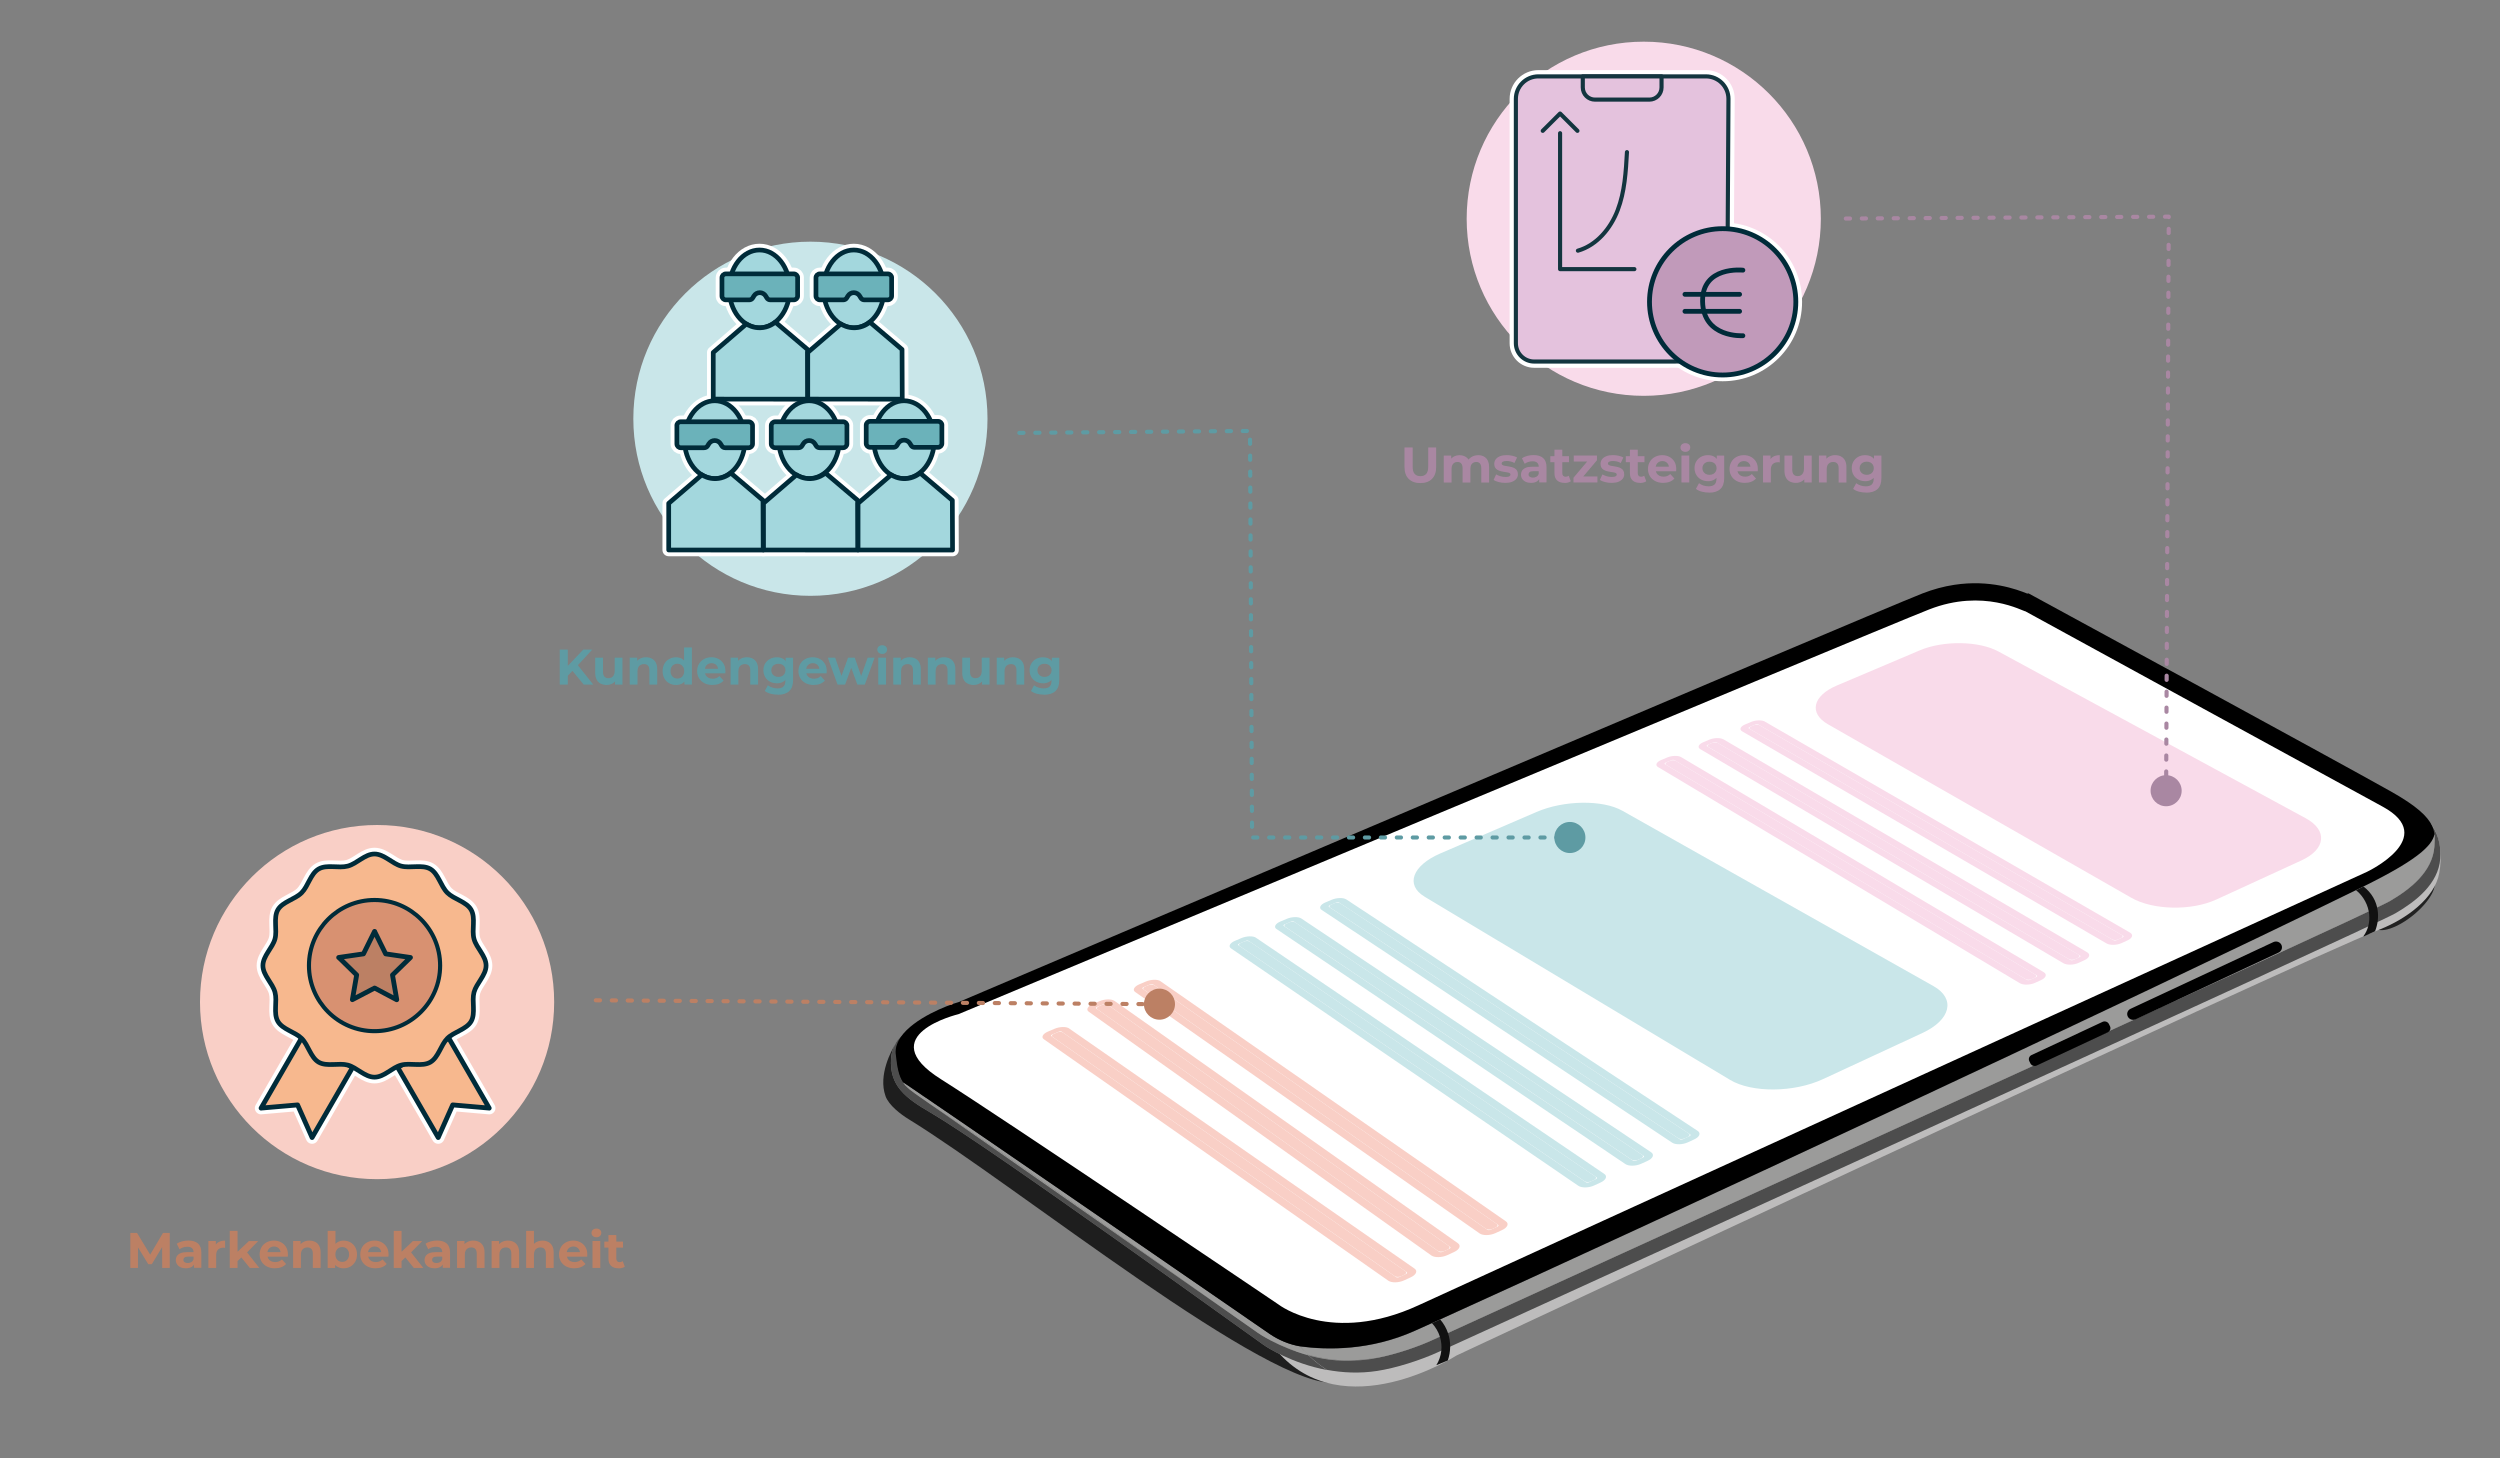 <?xml version="1.0" encoding="UTF-8"?><svg xmlns="http://www.w3.org/2000/svg" viewBox="0 0 600 350"><rect x="0" y="0" width="600" height="350" fill="#808080" stroke="none"/><defs><style>.cls-1,.cls-2,.cls-3{fill:#f7b88e;}.cls-4{fill:#111;}.cls-2,.cls-5,.cls-3,.cls-6,.cls-7,.cls-8,.cls-9,.cls-10,.cls-11,.cls-12,.cls-13,.cls-14,.cls-15,.cls-16,.cls-17,.cls-18,.cls-19,.cls-20{stroke-linecap:round;stroke-linejoin:round;}.cls-2,.cls-6,.cls-8,.cls-11,.cls-14,.cls-15{stroke:#002b39;}.cls-2,.cls-8{stroke-width:1.16px;}.cls-5{stroke:#a987a2;}.cls-5,.cls-6,.cls-7,.cls-10,.cls-14,.cls-17{fill:none;}.cls-5,.cls-9,.cls-10,.cls-17,.cls-19{stroke-width:.99px;}.cls-5,.cls-10,.cls-17{stroke-dasharray:1 2.83;}.cls-21{fill:#4a494a;}.cls-22{fill:#5e9ba3;}.cls-3,.cls-7,.cls-13,.cls-16,.cls-18,.cls-20{stroke:#fff;stroke-width:3px;}.cls-23{fill:#f9cfc6;}.cls-24{mix-blend-mode:screen;opacity:.74;}.cls-25{fill:#4d4d4d;}.cls-26{fill:#9b9b9a;}.cls-27{fill:#bdbcbc;}.cls-28{fill:#fff;}.cls-29{fill:#1e1e1e;}.cls-30{fill:#f9dbea;}.cls-6,.cls-11{stroke-width:1.16px;}.cls-31,.cls-8{fill:#bc8064;}.cls-32{fill:#a987a2;}.cls-33{isolation:isolate;}.cls-34{fill:#c9e6e9;}.cls-9{fill:#d89171;}.cls-9,.cls-12{stroke:#002b39;}.cls-10{stroke:#bc8064;}.cls-11,.cls-13{fill:#c19aba;}.cls-12,.cls-14,.cls-15{stroke-width:1.13px;}.cls-12,.cls-18{fill:#6bb2ba;}.cls-15,.cls-16{fill:#a3d7dd;}.cls-17{stroke:#5e9ba3;}.cls-19{stroke:#13353f;}.cls-19,.cls-20{fill:#e4c2dd;}</style></defs><g class="cls-33"><g id="Ebene_1"><circle class="cls-23" cx="90.5" cy="240.5" r="42.5"/><circle class="cls-30" cx="394.5" cy="52.5" r="42.5"/><path class="cls-31" d="M31.28,304.3v-8.4h1.61l3.58,5.93h-.85l3.5-5.93h1.62v8.4h-1.81l-.02-5.6h.36l-2.83,4.7h-.86l-2.87-4.7h.4v5.6h-1.81Z"/><path class="cls-31" d="M44.6,304.39c-.5,0-.92-.09-1.28-.26-.36-.17-.64-.41-.83-.7-.2-.3-.29-.63-.29-1s.09-.71.28-1c.19-.29.49-.52.89-.68s.94-.24,1.61-.24h1.7v1.08h-1.51c-.44,0-.74.07-.91.22-.16.14-.25.32-.25.54,0,.24.09.43.28.57.19.14.44.21.76.21s.61-.07.86-.22c.25-.14.43-.36.53-.66l.29.88c-.14.4-.38.71-.74.93-.36.22-.82.33-1.39.33ZM46.57,304.3v-1.26l-.12-.28v-2.26c0-.4-.12-.71-.37-.94-.24-.22-.62-.34-1.12-.34-.34,0-.68.05-1.01.16-.33.11-.62.25-.86.44l-.66-1.31c.35-.26.78-.45,1.27-.58.5-.13,1-.2,1.51-.2.98,0,1.75.23,2.29.7.54.46.82,1.19.82,2.17v3.68h-1.75Z"/><path class="cls-31" d="M50.01,304.3v-6.46h1.79v1.84l-.25-.54c.19-.46.5-.8.92-1.04.42-.24.94-.35,1.55-.35v1.74c-.07-.02-.14-.03-.21-.04-.07,0-.13-.01-.2-.01-.53,0-.95.15-1.26.44-.31.3-.47.75-.47,1.37v3.05h-1.87Z"/><path class="cls-31" d="M55.14,304.3v-8.9h1.87v8.9h-1.87ZM56.68,302.98l.05-2.29,3.01-2.84h2.23l-2.89,2.94-.97.8-1.43,1.39ZM59.95,304.3l-2.18-2.71,1.18-1.45,3.28,4.16h-2.27Z"/><path class="cls-31" d="M65.98,304.39c-.74,0-1.38-.14-1.93-.43-.55-.29-.98-.68-1.28-1.18-.3-.5-.46-1.07-.46-1.71s.15-1.21.44-1.72.7-.9,1.22-1.18c.52-.28,1.11-.43,1.77-.43s1.2.14,1.71.41c.51.27.91.66,1.21,1.15s.44,1.09.44,1.79c0,.07,0,.15-.01.25s-.02.18-.02.26h-5.24v-1.09h4.26l-.73.32c0-.34-.06-.63-.19-.88-.14-.25-.32-.44-.56-.58-.24-.14-.52-.21-.84-.21s-.6.07-.85.21-.43.34-.57.59-.2.55-.2.89v.29c0,.36.08.67.24.94.16.26.38.47.66.61.28.14.62.21,1.01.21.34,0,.63-.05.89-.16.26-.1.5-.26.71-.47l1,1.08c-.3.34-.67.59-1.12.77-.45.18-.96.27-1.55.27Z"/><path class="cls-31" d="M74.28,297.75c.51,0,.97.1,1.37.31.4.2.72.52.95.94.23.42.35.96.35,1.61v3.7h-1.87v-3.41c0-.52-.11-.9-.34-1.15s-.55-.37-.97-.37c-.3,0-.56.06-.8.19-.24.13-.42.32-.55.56-.13.25-.2.58-.2.98v3.19h-1.87v-6.46h1.79v1.79l-.34-.54c.23-.43.56-.76,1-1,.43-.23.92-.35,1.48-.35Z"/><path class="cls-31" d="M78.64,304.3v-8.9h1.87v3.76l-.12,1.91.04,1.92v1.32h-1.79ZM82.45,304.39c-.55,0-1.03-.12-1.45-.35s-.73-.6-.94-1.1c-.22-.5-.32-1.12-.32-1.87s.11-1.38.34-1.87c.23-.49.55-.85.95-1.09.41-.24.88-.36,1.42-.36.62,0,1.17.14,1.65.41.48.28.87.66,1.15,1.16.28.5.43,1.08.43,1.75s-.14,1.26-.43,1.75-.67.88-1.15,1.16c-.48.28-1.03.41-1.65.41ZM82.14,302.86c.31,0,.59-.07.83-.21.24-.14.44-.35.59-.62.15-.27.22-.59.22-.96s-.07-.7-.22-.96c-.15-.26-.34-.47-.59-.61-.24-.14-.52-.21-.83-.21s-.59.07-.84.21-.45.34-.59.61c-.15.26-.22.58-.22.96s.07.69.22.96c.15.27.35.48.59.62.25.14.53.21.84.21Z"/><path class="cls-31" d="M90.13,304.39c-.74,0-1.38-.14-1.93-.43-.55-.29-.98-.68-1.28-1.18-.3-.5-.46-1.07-.46-1.71s.15-1.21.44-1.72.7-.9,1.22-1.18c.52-.28,1.11-.43,1.77-.43s1.2.14,1.71.41c.51.27.91.66,1.21,1.15s.44,1.09.44,1.79c0,.07,0,.15-.01.25s-.02.18-.02.26h-5.24v-1.09h4.26l-.73.32c0-.34-.06-.63-.19-.88-.14-.25-.32-.44-.56-.58-.24-.14-.52-.21-.84-.21s-.6.07-.85.21-.43.34-.57.59-.2.55-.2.89v.29c0,.36.08.67.24.94.16.26.38.47.66.61.28.14.62.21,1.01.21.34,0,.63-.05.89-.16.26-.1.5-.26.71-.47l1,1.08c-.3.34-.67.59-1.12.77-.45.18-.96.27-1.55.27Z"/><path class="cls-31" d="M94.5,304.3v-8.9h1.87v8.9h-1.87ZM96.04,302.98l.05-2.29,3.01-2.84h2.23l-2.89,2.94-.97.8-1.43,1.39ZM99.31,304.3l-2.18-2.71,1.18-1.45,3.28,4.16h-2.27Z"/><path class="cls-31" d="M104.29,304.39c-.5,0-.92-.09-1.28-.26-.36-.17-.64-.41-.83-.7-.2-.3-.29-.63-.29-1s.09-.71.28-1c.19-.29.49-.52.89-.68s.94-.24,1.61-.24h1.7v1.08h-1.51c-.44,0-.74.07-.91.22-.16.14-.25.32-.25.54,0,.24.09.43.28.57.19.14.44.21.76.21s.61-.07.86-.22c.25-.14.43-.36.53-.66l.29.88c-.14.4-.38.71-.74.93-.36.22-.82.33-1.39.33ZM106.26,304.3v-1.26l-.12-.28v-2.26c0-.4-.12-.71-.37-.94-.24-.22-.62-.34-1.12-.34-.34,0-.68.05-1.01.16-.33.11-.62.25-.86.44l-.66-1.31c.35-.26.78-.45,1.27-.58.5-.13,1-.2,1.51-.2.98,0,1.75.23,2.29.7.54.46.82,1.19.82,2.17v3.68h-1.75Z"/><path class="cls-31" d="M113.62,297.75c.51,0,.97.1,1.37.31.4.2.72.52.95.94.23.42.35.96.35,1.61v3.7h-1.87v-3.41c0-.52-.11-.9-.34-1.15s-.55-.37-.97-.37c-.3,0-.56.06-.8.19-.24.13-.42.32-.55.56-.13.25-.2.58-.2.98v3.19h-1.87v-6.46h1.79v1.79l-.34-.54c.23-.43.56-.76,1-1,.43-.23.92-.35,1.48-.35Z"/><path class="cls-31" d="M121.92,297.75c.51,0,.97.1,1.37.31.4.2.72.52.95.94.23.42.35.96.35,1.61v3.7h-1.87v-3.41c0-.52-.11-.9-.34-1.15s-.55-.37-.97-.37c-.3,0-.56.06-.8.19-.24.13-.42.32-.55.56-.13.25-.2.58-.2.98v3.19h-1.87v-6.46h1.79v1.79l-.34-.54c.23-.43.56-.76,1-1,.43-.23.92-.35,1.48-.35Z"/><path class="cls-31" d="M130.21,297.75c.51,0,.97.1,1.37.31.4.2.72.52.95.94.23.42.35.96.35,1.61v3.7h-1.87v-3.41c0-.52-.11-.9-.34-1.15s-.55-.37-.97-.37c-.3,0-.56.06-.8.19-.24.13-.42.32-.55.56-.13.25-.2.58-.2.98v3.19h-1.87v-8.9h1.87v4.24l-.42-.54c.23-.43.56-.76,1-1,.43-.23.92-.35,1.48-.35Z"/><path class="cls-31" d="M137.83,304.39c-.74,0-1.38-.14-1.93-.43-.55-.29-.98-.68-1.28-1.18-.3-.5-.46-1.07-.46-1.71s.15-1.21.44-1.72.7-.9,1.22-1.18c.52-.28,1.11-.43,1.77-.43s1.2.14,1.71.41c.51.27.91.66,1.21,1.15s.44,1.09.44,1.79c0,.07,0,.15-.01.25s-.02.18-.02.26h-5.24v-1.09h4.26l-.73.32c0-.34-.06-.63-.19-.88-.14-.25-.32-.44-.56-.58-.24-.14-.52-.21-.84-.21s-.6.07-.85.21-.43.34-.57.59-.2.55-.2.89v.29c0,.36.08.67.24.94.16.26.38.47.66.61.28.14.62.21,1.01.21.34,0,.63-.05.89-.16.26-.1.5-.26.71-.47l1,1.08c-.3.34-.67.59-1.12.77-.45.18-.96.27-1.55.27Z"/><path class="cls-31" d="M143.13,296.94c-.35,0-.64-.1-.85-.3-.22-.2-.32-.45-.32-.74s.11-.54.32-.74c.22-.2.5-.3.85-.3s.63.09.85.28c.22.19.33.43.33.73,0,.31-.11.57-.32.77-.22.2-.5.31-.85.31ZM142.2,304.3v-6.46h1.87v6.46h-1.87Z"/><path class="cls-31" d="M145.04,299.43v-1.44h4.48v1.44h-4.48ZM148.45,304.39c-.76,0-1.35-.19-1.78-.58-.42-.39-.64-.97-.64-1.73v-5.66h1.88v5.63c0,.27.07.48.21.64.14.15.33.23.57.23.3,0,.56-.08.77-.24l.49,1.32c-.18.14-.41.24-.68.31-.27.07-.55.1-.83.1Z"/><path class="cls-32" d="M340.89,115.94c-1.19,0-2.12-.33-2.8-1s-1.01-1.62-1.01-2.86v-4.69h1.96v4.64c0,.79.16,1.37.49,1.72.33.36.78.53,1.37.53s1.05-.18,1.38-.53c.33-.36.49-.93.49-1.72v-4.64h1.91v4.69c0,1.24-.34,2.19-1.01,2.86s-1.6,1-2.78,1Z"/><path class="cls-32" d="M354.75,109.24c.51,0,.97.1,1.36.31.4.2.71.52.93.94.22.42.34.96.34,1.61v3.7h-1.87v-3.41c0-.52-.11-.9-.32-1.15s-.51-.37-.89-.37c-.28,0-.53.06-.74.19-.22.12-.38.31-.5.55-.12.24-.17.56-.17.95v3.24h-1.87v-3.41c0-.52-.11-.9-.32-1.15s-.52-.37-.92-.37c-.27,0-.52.06-.73.19s-.38.31-.5.55c-.12.24-.18.56-.18.95v3.24h-1.87v-6.46h1.79v1.75l-.34-.5c.22-.44.53-.77.95-1,.42-.23.88-.34,1.4-.34.59,0,1.11.15,1.56.45.45.3.74.76.89,1.37l-.66-.18c.22-.5.56-.89,1.03-1.19.47-.3,1.02-.45,1.64-.45Z"/><path class="cls-32" d="M361.25,115.89c-.55,0-1.08-.07-1.58-.2-.5-.13-.91-.3-1.21-.5l.61-1.33c.3.18.66.32,1.06.44s.8.17,1.19.17c.43,0,.74-.05.92-.16.18-.1.27-.25.27-.43,0-.15-.07-.27-.21-.34s-.32-.13-.55-.17c-.23-.04-.48-.08-.76-.12-.28-.04-.56-.1-.83-.17-.28-.07-.53-.17-.77-.31-.24-.13-.42-.31-.56-.55-.14-.23-.21-.53-.21-.9,0-.41.12-.77.36-1.09s.58-.56,1.02-.74c.44-.18.97-.26,1.6-.26.45,0,.9.05,1.35.15.45.1.83.24,1.15.41l-.64,1.33c-.3-.18-.61-.3-.93-.37-.32-.07-.62-.11-.91-.11-.43,0-.74.06-.94.17s-.29.26-.29.43c0,.16.07.28.22.37.14.08.33.15.56.19.23.04.49.08.77.12s.56.1.83.17c.27.07.53.17.76.31.24.13.42.31.56.55.14.23.21.53.21.9,0,.39-.12.74-.36,1.05-.24.31-.59.55-1.04.73-.45.18-1,.26-1.65.26Z"/><path class="cls-32" d="M367.44,115.89c-.5,0-.92-.09-1.28-.26-.36-.17-.64-.41-.83-.7-.2-.3-.29-.63-.29-1s.09-.71.28-1c.19-.29.49-.52.89-.68s.94-.24,1.61-.24h1.7v1.08h-1.51c-.44,0-.74.07-.91.22-.16.14-.25.32-.25.54,0,.24.09.43.28.57.19.14.44.21.76.21s.61-.07.86-.22c.25-.14.43-.36.53-.66l.29.88c-.14.4-.38.71-.74.93-.36.22-.82.33-1.39.33ZM369.41,115.79v-1.26l-.12-.28v-2.26c0-.4-.12-.71-.37-.94-.24-.22-.62-.34-1.12-.34-.34,0-.68.05-1.01.16-.33.11-.62.25-.86.44l-.66-1.31c.35-.26.78-.45,1.27-.58.5-.13,1-.2,1.51-.2.98,0,1.75.23,2.29.7.54.46.82,1.19.82,2.17v3.68h-1.75Z"/><path class="cls-32" d="M372.08,110.92v-1.44h4.48v1.44h-4.48ZM375.49,115.89c-.76,0-1.35-.19-1.78-.58-.42-.39-.64-.97-.64-1.73v-5.66h1.88v5.63c0,.27.07.48.21.64.14.15.33.23.57.23.3,0,.56-.08.77-.24l.49,1.32c-.18.14-.41.24-.68.31-.27.07-.55.1-.83.1Z"/><path class="cls-32" d="M377.64,115.79v-1.14l3.8-4.5.32.62h-4.06v-1.44h5.57v1.14l-3.8,4.49-.35-.61h4.26v1.44h-5.75Z"/><path class="cls-32" d="M386.76,115.89c-.55,0-1.08-.07-1.58-.2-.5-.13-.91-.3-1.21-.5l.61-1.33c.3.18.66.32,1.06.44s.8.17,1.19.17c.43,0,.74-.05.92-.16.18-.1.27-.25.27-.43,0-.15-.07-.27-.21-.34s-.32-.13-.55-.17c-.23-.04-.48-.08-.76-.12-.28-.04-.56-.1-.83-.17-.28-.07-.53-.17-.77-.31-.24-.13-.42-.31-.56-.55-.14-.23-.21-.53-.21-.9,0-.41.12-.77.36-1.09s.58-.56,1.02-.74c.44-.18.97-.26,1.6-.26.45,0,.9.05,1.35.15.45.1.83.24,1.15.41l-.64,1.33c-.3-.18-.61-.3-.93-.37-.32-.07-.62-.11-.91-.11-.43,0-.74.06-.94.17s-.29.26-.29.43c0,.16.07.28.22.37.14.08.33.15.56.19.23.04.49.08.77.12s.56.1.83.17c.27.07.53.17.76.31.24.13.42.31.56.55.14.23.21.53.21.9,0,.39-.12.74-.36,1.05-.24.31-.59.55-1.04.73-.45.18-1,.26-1.65.26Z"/><path class="cls-32" d="M390.19,110.92v-1.44h4.48v1.44h-4.48ZM393.6,115.89c-.76,0-1.35-.19-1.78-.58-.42-.39-.64-.97-.64-1.73v-5.66h1.88v5.63c0,.27.07.48.21.64.14.15.33.23.57.23.3,0,.56-.08.77-.24l.49,1.32c-.18.14-.41.24-.68.31-.27.07-.55.1-.83.1Z"/><path class="cls-32" d="M399.18,115.89c-.74,0-1.38-.14-1.93-.43-.55-.29-.98-.68-1.28-1.18-.3-.5-.46-1.07-.46-1.71s.15-1.21.44-1.72.7-.9,1.22-1.18c.52-.28,1.11-.43,1.77-.43s1.2.14,1.71.41c.51.27.91.66,1.21,1.15s.44,1.09.44,1.79c0,.07,0,.15-.01.25s-.02.18-.02.26h-5.24v-1.09h4.26l-.73.32c0-.34-.06-.63-.19-.88-.14-.25-.32-.44-.56-.58-.24-.14-.52-.21-.84-.21s-.6.07-.85.21-.43.34-.57.59-.2.55-.2.89v.29c0,.36.08.67.24.94.16.26.38.47.66.61.28.14.62.21,1.01.21.34,0,.63-.05.89-.16.26-.1.5-.26.71-.47l1,1.08c-.3.34-.67.59-1.12.77-.45.18-.96.27-1.55.27Z"/><path class="cls-32" d="M404.48,108.44c-.35,0-.64-.1-.85-.3-.22-.2-.32-.45-.32-.74s.11-.54.32-.74c.22-.2.5-.3.85-.3s.63.09.85.28c.22.19.33.43.33.73,0,.31-.11.57-.32.77-.22.2-.5.31-.85.31ZM403.55,115.79v-6.46h1.87v6.46h-1.87Z"/><path class="cls-32" d="M409.89,115.48c-.58,0-1.12-.13-1.61-.39-.49-.26-.88-.62-1.16-1.09s-.43-1.01-.43-1.64.14-1.18.43-1.65.68-.83,1.16-1.09c.49-.26,1.02-.38,1.61-.38s1.05.11,1.46.33c.41.22.73.56.97,1.03.23.46.35,1.05.35,1.76s-.12,1.3-.35,1.76c-.23.46-.55.8-.97,1.03-.41.22-.9.34-1.46.34ZM410.19,118.22c-.61,0-1.19-.07-1.76-.22-.56-.15-1.03-.37-1.41-.67l.74-1.36c.28.23.63.41,1.04.55.41.13.83.2,1.25.2.66,0,1.14-.15,1.44-.44.3-.3.46-.74.46-1.32v-.96l.12-1.63-.04-1.64v-1.38h1.78v5.38c0,1.19-.31,2.07-.94,2.65-.62.57-1.52.86-2.69.86ZM410.28,113.96c.33,0,.62-.07.88-.2.26-.14.46-.32.6-.56.14-.24.22-.52.22-.83s-.07-.6-.22-.83c-.14-.24-.34-.42-.6-.55-.26-.13-.55-.19-.88-.19s-.61.06-.87.19c-.26.13-.46.31-.61.55-.15.24-.22.51-.22.83s.07.59.22.83c.15.24.35.43.61.56.26.14.55.2.87.2Z"/><path class="cls-32" d="M418.76,115.89c-.74,0-1.38-.14-1.93-.43-.55-.29-.98-.68-1.28-1.18-.3-.5-.46-1.07-.46-1.71s.15-1.21.44-1.72.7-.9,1.22-1.18c.52-.28,1.11-.43,1.77-.43s1.2.14,1.71.41c.51.27.91.66,1.21,1.15s.44,1.09.44,1.79c0,.07,0,.15-.01.25s-.02.18-.02.26h-5.24v-1.09h4.26l-.73.32c0-.34-.06-.63-.19-.88-.14-.25-.32-.44-.56-.58-.24-.14-.52-.21-.84-.21s-.6.07-.85.21-.43.34-.57.59-.2.55-.2.89v.29c0,.36.08.67.24.94.16.26.38.47.66.61.28.14.62.21,1.01.21.34,0,.63-.05.89-.16.26-.1.5-.26.71-.47l1,1.08c-.3.34-.67.59-1.12.77-.45.18-.96.27-1.55.27Z"/><path class="cls-32" d="M423.13,115.79v-6.46h1.79v1.84l-.25-.54c.19-.46.5-.8.92-1.04.42-.24.94-.35,1.55-.35v1.74c-.07-.02-.14-.03-.21-.04-.07,0-.13-.01-.2-.01-.53,0-.95.15-1.26.44-.31.3-.47.75-.47,1.37v3.05h-1.87Z"/><path class="cls-32" d="M431.03,115.89c-.54,0-1.02-.1-1.44-.31-.42-.21-.74-.53-.97-.96-.23-.43-.35-.98-.35-1.63v-3.65h1.87v3.36c0,.54.11.94.34,1.19s.55.38.97.38c.29,0,.54-.06.77-.19.22-.13.4-.32.53-.58.13-.26.2-.58.2-.96v-3.2h1.86v6.46h-1.78v-1.79l.32.53c-.22.45-.54.79-.96,1.01-.42.23-.87.34-1.37.34Z"/><path class="cls-32" d="M440.47,109.24c.51,0,.97.1,1.37.31.4.2.72.52.95.94.23.42.35.96.35,1.61v3.7h-1.87v-3.41c0-.52-.11-.9-.34-1.15s-.55-.37-.97-.37c-.3,0-.56.06-.8.19-.24.13-.42.32-.55.56-.13.25-.2.58-.2.98v3.19h-1.87v-6.46h1.79v1.79l-.34-.54c.23-.43.56-.76,1-1,.43-.23.92-.35,1.48-.35Z"/><path class="cls-32" d="M447.62,115.48c-.58,0-1.12-.13-1.61-.39-.49-.26-.88-.62-1.16-1.09s-.43-1.01-.43-1.64.14-1.18.43-1.65.68-.83,1.16-1.09c.49-.26,1.02-.38,1.61-.38s1.05.11,1.46.33c.41.22.73.56.97,1.03.23.46.35,1.05.35,1.76s-.12,1.3-.35,1.76c-.23.46-.55.8-.97,1.03-.41.22-.9.34-1.46.34ZM447.92,118.22c-.61,0-1.19-.07-1.76-.22-.56-.15-1.03-.37-1.41-.67l.74-1.36c.28.23.63.41,1.04.55.41.13.83.2,1.25.2.66,0,1.14-.15,1.44-.44.3-.3.46-.74.46-1.32v-.96l.12-1.63-.04-1.64v-1.38h1.78v5.38c0,1.19-.31,2.07-.94,2.65-.62.57-1.52.86-2.69.86ZM448.01,113.96c.33,0,.62-.07.88-.2.26-.14.46-.32.6-.56.14-.24.22-.52.22-.83s-.07-.6-.22-.83c-.14-.24-.34-.42-.6-.55-.26-.13-.55-.19-.88-.19s-.61.06-.87.19c-.26.13-.46.31-.61.55-.15.24-.22.51-.22.83s.07.59.22.83c.15.24.35.43.61.56.26.14.55.2.87.2Z"/><path class="cls-24" d="M579.3,219.54c-3.89,3.21-8.12,4.6-9.44,3.1-1.32-1.5.76-5.31,4.65-8.52,3.89-3.21,8.12-4.6,9.44-3.1,1.32,1.5-.76,5.31-4.65,8.52Z"/><path class="cls-29" d="M217.25,260.46c-.12-.14-.24-.3-.35-.45l.18.27c.05.06.11.13.17.18Z"/><path class="cls-29" d="M214.99,253.08c.33,3.22.74,5.13,1.71,6.63h0s0,.01,0,.01c.02.01.05.03.11.07.05.03.11.07.19.13.02.01.03.03.06.03.03.03.08.06.12.09.05.03.12.08.18.12.03.03.08.05.11.07.06.05.13.09.21.14.74.49,1.9,1.29,3.61,2.46.09.06.19.13.28.2.02.01.05.02.06.04.2.13.4.27.62.41.6.41,1.26.86,1.97,1.35.29.2.59.4.89.61.27.18.55.37.83.56.22.16.46.32.7.48,2.57,1.76,5.71,3.91,9.51,6.51.22.16.44.3.66.45,3.18,2.18,6.8,4.66,10.92,7.49,1.09.75,2.22,1.53,3.39,2.33.02.02.05.03.07.05.58.4,1.17.8,1.77,1.21,6.72,4.62,14.57,10.01,23.7,16.3.63.43,1.26.87,1.9,1.31,5.64,3.88,11.74,8.09,18.36,12.64.95.66,1.91,1.32,2.88,1.99,1.61,1.1,3.25,2.23,4.91,3.38.02.01.03.02.05.03,2.17,1.48,4.64,2.5,7.23,2.95-.7-.79-1.43-1.68-2.19-2.69-12.84-17.02-88.94-66.19-94.54-69.8-.27.77-.39,1.58-.3,2.41Z"/><path class="cls-29" d="M214.84,250.66c.04-.06.08-.13.12-.2-.02.03-.06.09-.12.2Z"/><path class="cls-29" d="M212.52,263.06c.79,2.22,3.72,4.43,5.56,5.55,25.62,15.72,87.45,65.71,102.86,63.18.52-1.29-.45-1.67-2.47-3-8.34-1.56-14.36-5.4-15.23-6.04-2.47-1.67-65.52-47.35-79.92-55.74-6.11-3.56-9.89-6.47-9.47-13.01.08-1.25.43-2.34.96-3.29-.79,1.3-4.11,7.25-2.29,12.34Z"/><path class="cls-27" d="M583.43,197.82s3.42,3.65,1.99,11.71c-1.06,6.01-7.85,10.98-14.18,13.5-22.73,9.07-221.72,102.31-221.72,102.31,0,0-27.11,17.45-43.08-1.15l17.14-.18s3.81,1.03,9.37-.48c5.56-1.51,250.48-125.72,250.48-125.72Z"/><path class="cls-25" d="M216.9,260.01l.18.27c.05.06.11.13.17.18-.12-.14-.24-.3-.35-.45ZM215.29,250.67c-.27.77-.39,1.58-.3,2.41.33,3.22.74,5.13,1.71,6.63h0s0,.01,0,.01c.02.01.05.03.11.07.05.03.11.07.19.13.02.01.03.03.06.03.03.03.08.06.12.09.05.03.12.08.18.12.03.03.08.05.11.07.06.05.13.09.21.14.74.49,1.9,1.29,3.61,2.46.09.06.19.13.28.2.02.01.05.02.06.04.2.13.4.27.62.41.6.41,1.26.86,1.97,1.35.29.2.59.4.89.61.27.18.55.37.83.56.22.16.46.32.7.48,2.57,1.76,5.71,3.91,9.51,6.51.22.16.44.3.66.45,3.18,2.18,6.8,4.66,10.92,7.49,1.09.75,2.22,1.53,3.39,2.33.02.02.05.03.07.05.58.4,1.17.8,1.77,1.21,6.72,4.62,14.57,10.01,23.7,16.3.63.43,1.26.87,1.9,1.31,5.64,3.88,11.74,8.09,18.36,12.64.95.66,1.91,1.32,2.88,1.99,1.61,1.1,3.25,2.23,4.91,3.38.02.01.03.02.05.03,2.17,1.48,4.64,2.5,7.23,2.95,6.59.89,16.94,1.04,27.58-3.75,1.3-.59,2.66-1.2,4.09-1.84.64-.29,1.3-.59,1.97-.89,49.71-22.49,164.88-76.14,219.79-103.02.52-.25,1.04-.51,1.54-.75.09-.04.17-.09.26-.13,12.87-6.34,16.5-9.78,17.04-12.54.12.96.05,1.92-.02,2.93-.43,6.11-5.9,10.32-10.72,13.13-5.85,3.41-209.15,95.82-229.54,105.24-3.92,1.81-8.99,3.46-13.12,4.3,0,0-.01,0-.02,0-1.97.29-4.29.56-6.73.7h-.02c-3.7.01-7.15-.55-10.18-1.37,1.82,1.77,3.35,2.85,4.53,3.63,3.67.68,7.78.93,12.1.26,4.38-.67,10.36-2.54,14.86-4.62,20.39-9.41,223.69-101.83,229.54-105.23,4.82-2.81,10.29-7.02,10.72-13.14.15-2.19-.1-5.19-2-7.88-1.52-2.18-4.13-4.15-8.47-5.31-14.82-3.98-84.98-46.46-85.7-46.86l-1.23-.67-.32.05c-2.52-1.02-8.97-3.42-17.52-2.11-2.54.39-5.09,1.08-7.58,2.05-12.91,5.06-219.28,92.95-231.38,98.1-2.48.69-11.07,1.29-15.29,5.47-.47.47-.89.98-1.24,1.54,0,0,.11.07.33.21Z"/><path class="cls-21" d="M312.01,323.15c.67.76,1.31,1.42,1.92,2.01,3.03.82,6.48,1.38,10.18,1.37h.02c2.45-.13,4.76-.4,6.73-.7,0,0,.01,0,.02,0,4.13-.84,9.2-2.49,13.12-4.3,20.39-9.41,223.69-101.83,229.54-105.24,4.82-2.81,10.29-7.02,10.72-13.13.07-1.01.14-1.97.02-2.93-.54,2.77-4.18,6.21-17.04,12.54-.09.04-.17.09-.26.13-.51.25-1.02.5-1.54.75-54.91,26.89-170.08,80.53-219.79,103.02-.67.31-1.32.6-1.97.89-1.43.64-2.79,1.25-4.09,1.84-10.64,4.78-20.98,4.64-27.58,3.75Z"/><path class="cls-26" d="M312.01,323.15c.67.76,1.31,1.42,1.92,2.01,3.03.82,6.48,1.38,10.18,1.37h.02c2.45-.13,4.76-.4,6.73-.7,0,0,.01,0,.02,0,4.13-.84,9.2-2.49,13.12-4.3,20.39-9.41,223.69-101.83,229.54-105.24,4.82-2.81,10.29-7.02,10.72-13.13.07-1.01.14-1.97.02-2.93-.54,2.77-4.18,6.21-17.04,12.54-.09.04-.17.09-.26.13-.51.25-1.02.5-1.54.75-54.91,26.89-170.08,80.53-219.79,103.02-.67.31-1.32.6-1.97.89-1.43.64-2.79,1.25-4.09,1.84-10.64,4.78-20.98,4.64-27.58,3.75Z"/><path class="cls-26" d="M216.9,260.01l.18.27c.05.06.11.13.17.18-.12-.14-.24-.3-.35-.45Z"/><path class="cls-26" d="M330.87,325.84c-1.97.29-4.29.56-6.73.7,1.62,0,3.3-.13,5.02-.39.55-.09,1.12-.19,1.71-.31Z"/><path class="cls-25" d="M223.31,267.02c14.4,8.39,77.44,54.07,79.92,55.74.87.63,6.89,4.48,15.23,6.04-1.18-.78-2.72-1.86-4.53-3.63-3.67-.98-6.72-2.32-8.86-3.42-.1-.05-.17-.09-.21-.11-1.65-.86-2.71-1.55-3.04-1.8-.37-.25-2.08-1.45-4.77-3.35l-.88-.62c-15.77-11.14-59.54-42.12-73.01-50.94l-3.51-2.45c-.85-.59-1.69-1.25-2.4-2.01-.06-.06-.11-.12-.17-.18l-.18-.27c-.07-.09-.13-.18-.19-.28,0,0,0,0,0,0h0c-.97-1.51-1.38-3.42-1.71-6.64-.09-.83.03-1.64.3-2.41-.22-.14-.33-.21-.33-.21,0,0,0,0,0,.01-.04.06-.08.13-.12.2,0,.02-.02.03-.03.05-.54.96-.88,2.04-.96,3.29-.42,6.54,3.35,9.45,9.47,13.01Z"/><path class="cls-26" d="M216.71,259.73c.06.1.12.19.19.28.11.16.22.31.35.45.71.76,1.55,1.42,2.4,2.01l3.51,2.45c13.47,8.82,57.24,39.81,73.01,50.94l.88.62c2.69,1.9,4.4,3.11,4.77,3.35.33.24,1.4.94,3.04,1.8.03.02.1.06.21.11,2.14,1.1,5.2,2.44,8.86,3.42-.61-.59-1.25-1.25-1.92-2.01-2.6-.45-5.06-1.46-7.23-2.95-.02,0-.03-.02-.05-.03-1.67-1.15-3.31-2.28-4.91-3.38-.97-.67-1.93-1.34-2.88-1.99-6.62-4.56-12.72-8.76-18.36-12.64-.64-.44-1.27-.88-1.9-1.31-9.13-6.28-16.98-11.68-23.7-16.3-.6-.41-1.19-.82-1.77-1.21-.03-.02-.05-.03-.07-.05-1.17-.8-2.3-1.58-3.39-2.33-4.12-2.83-7.74-5.31-10.92-7.49-.22-.15-.44-.3-.66-.45-3.8-2.6-6.95-4.75-9.51-6.51-.24-.17-.48-.33-.7-.48-.28-.19-.56-.38-.83-.56-.31-.21-.6-.41-.89-.61-.71-.49-1.38-.94-1.97-1.35-.21-.14-.41-.28-.62-.41-.02-.02-.04-.03-.06-.04-.09-.07-.19-.13-.28-.2-1.7-1.16-2.87-1.96-3.61-2.46-.07-.05-.14-.1-.21-.14-.03-.02-.07-.05-.11-.07-.06-.04-.13-.09-.18-.12-.05-.03-.09-.06-.12-.09-.02,0-.04-.02-.06-.03-.08-.05-.14-.09-.19-.13-.06-.04-.09-.06-.11-.07Z"/><path d="M214.99,253.08c.33,3.22.74,5.13,1.71,6.63h0s0,.01,0,.01c.02.01.05.03.11.07.05.03.11.07.19.13.02.01.03.03.06.03.03.03.08.06.12.09.05.03.12.08.18.12.03.03.08.05.11.07.06.05.13.09.21.14.74.49,1.9,1.29,3.61,2.46.09.06.19.13.28.2.02.01.05.02.06.04.2.13.4.27.62.41.6.41,1.26.86,1.97,1.35.29.2.59.4.89.61.27.18.55.37.83.56.22.16.46.32.7.48,2.57,1.76,5.71,3.91,9.51,6.51.22.16.44.3.66.45,3.18,2.18,6.8,4.66,10.92,7.49,1.09.75,2.22,1.53,3.39,2.33.02.02.05.03.07.05.58.4,1.17.8,1.77,1.21,6.72,4.62,14.57,10.01,23.7,16.3.63.43,1.26.87,1.9,1.31,5.64,3.88,11.74,8.09,18.36,12.64.95.66,1.91,1.32,2.88,1.99,1.61,1.1,3.25,2.23,4.91,3.38.02.01.03.02.05.03,2.17,1.48,4.64,2.5,7.23,2.95,6.59.89,16.94,1.04,27.58-3.75,1.3-.59,2.66-1.2,4.09-1.84.64-.29,1.3-.59,1.97-.89,49.71-22.49,164.88-76.14,219.79-103.02.52-.25,1.04-.51,1.54-.75.09-.04.17-.09.26-.13,12.87-6.34,16.5-9.78,17.04-12.54-.09-.67-.26-1.34-.59-2.04-1.05-2.23-3.67-4.74-9.89-8.23-13.37-7.52-84.98-46.46-85.7-46.85l-1.23-.67-.32.05c-2.53-1.02-8.97-3.41-17.52-2.1-2.54.39-5.09,1.08-7.58,2.05-12.9,5.05-219.28,92.95-231.38,98.1-2.54.71-10.74,3.82-13.87,8.38-.39.56-.7,1.15-.91,1.75-.27.77-.39,1.58-.3,2.41Z"/><path class="cls-28" d="M486.12,146.72c-.51.08-10.06-5.58-23.16-.44-13.1,5.13-232.93,97.12-232.93,97.12,0,0-20.98,5.04-4.19,15.62,14.51,9.14,81.05,54.09,81.05,54.09,0,0,12.7,9.78,33.54.16,20.84-9.62,227.64-104.03,227.64-104.03,0,0,17.4-8.23,3.76-15.65-13.64-7.42-85.71-46.86-85.71-46.86Z"/><path class="cls-30" d="M438.73,173.84l72.79,41.63c5.21,2.98,14.41,3.17,20.39.42l20.46-9.4c5.86-2.69,6.29-7.24,1.02-10.1l-73.76-40.03c-4.72-2.56-13.21-2.68-18.9-.27l-19.88,8.43c-5.81,2.46-6.79,6.65-2.13,9.32Z"/><path class="cls-34" d="M341.9,215.21l73.29,43.95c5.25,3.15,15.32,3.08,22.31-.16l23.88-11.08c6.84-3.17,8-8.24,2.66-11.25l-74.65-42.08c-4.77-2.69-14.03-2.56-20.64.29l-23.06,9.94c-6.74,2.91-8.47,7.58-3.79,10.38Z"/><path class="cls-30" d="M420.06,175.02l86.81,50.42c.37.22,1.03.23,1.47.03l.74-.34c.43-.2.48-.54.11-.75l-86.88-50.31c-.33-.19-.94-.2-1.36-.02l-.71.3c-.42.18-.5.48-.17.67Z"/><path class="cls-30" d="M421.98,173.88l87.57,50.71c.17.1.12.27-.12.38l-1.44.66c-.24.11-.57.12-.75.02l-87.5-50.82c-.15-.09-.09-.24.15-.34l1.4-.59c.23-.1.54-.11.7-.02M423.6,173.19c-.74-.43-2.26-.39-3.38.09l-1.4.59c-1.13.48-1.45,1.22-.71,1.65l87.45,50.9c.84.49,2.47.45,3.63-.08l1.44-.66c1.16-.53,1.42-1.36.58-1.85l-87.62-50.63h0Z"/><path class="cls-30" d="M410.01,179.28l86.51,50.9c.37.22,1.03.23,1.47.03l.74-.34c.44-.2.49-.54.12-.76l-86.58-50.79c-.33-.19-.94-.2-1.37-.02l-.72.31c-.43.18-.5.48-.18.68Z"/><path class="cls-30" d="M411.95,178.14l87.26,51.19c.17.1.12.27-.12.38l-1.45.67c-.24.11-.58.12-.75.02l-87.2-51.3c-.15-.09-.08-.24.15-.34l1.41-.6c.23-.1.55-.11.7-.02M413.59,177.44c-.74-.43-2.26-.39-3.39.09l-1.41.6c-1.14.48-1.47,1.23-.73,1.66l87.15,51.38c.84.49,2.47.46,3.65-.08l1.46-.67c1.17-.54,1.44-1.38.6-1.87l-87.31-51.12h0Z"/><path class="cls-30" d="M399.9,183.58l86.2,51.39c.37.22,1.03.24,1.48.03l.75-.34c.44-.2.5-.55.13-.77l-86.27-51.28c-.33-.19-.94-.21-1.37-.02l-.72.31c-.43.18-.51.49-.18.68Z"/><path class="cls-30" d="M401.86,182.42l86.95,51.68c.17.1.11.28-.13.39l-1.47.67c-.24.11-.58.12-.75.02l-86.88-51.79c-.15-.09-.08-.24.15-.35l1.42-.6c.24-.1.55-.11.7-.02M403.5,181.72c-.73-.44-2.26-.4-3.41.09l-1.42.6c-1.15.49-1.48,1.24-.75,1.68l86.83,51.87c.83.5,2.48.46,3.66-.08l1.47-.67c1.18-.54,1.46-1.39.63-1.88l-87-51.6h0Z"/><path class="cls-34" d="M319.25,217.83l83.54,55.35c.36.24,1.04.26,1.51.04l.8-.37c.47-.22.56-.58.2-.82l-83.62-55.23c-.32-.21-.94-.22-1.4-.03l-.77.33c-.46.19-.57.52-.25.73Z"/><path class="cls-34" d="M321.36,216.6l84.29,55.66c.17.11.09.3-.17.42l-1.56.72c-.26.12-.61.13-.77.02l-84.2-55.78c-.15-.1-.06-.26.19-.37l1.51-.64c.25-.11.57-.11.72-.02M323.1,215.86c-.71-.47-2.27-.43-3.49.08l-1.51.64c-1.22.52-1.63,1.32-.92,1.79l84.14,55.87c.81.54,2.5.5,3.76-.08l1.56-.72c1.26-.58,1.62-1.48.81-2.02l-84.35-55.57h0Z"/><path class="cls-34" d="M308.43,222.43l83.16,55.89c.36.24,1.04.26,1.51.04l.8-.37c.47-.22.57-.59.21-.83l-83.24-55.77c-.32-.21-.94-.23-1.4-.03l-.78.33c-.46.19-.58.52-.26.74Z"/><path class="cls-34" d="M310.56,221.19l83.9,56.21c.17.11.09.3-.17.42l-1.58.72c-.26.12-.61.13-.78.02l-83.82-56.33c-.15-.1-.06-.26.19-.37l1.52-.65c.25-.11.58-.11.72-.02M312.32,220.44c-.71-.47-2.28-.44-3.5.08l-1.52.64c-1.23.52-1.65,1.33-.95,1.8l83.75,56.42c.81.54,2.5.51,3.77-.07l1.58-.72c1.27-.58,1.64-1.5.83-2.04l-83.97-56.12h0Z"/><path class="cls-34" d="M297.52,227.06l82.77,56.44c.36.24,1.04.26,1.52.04l.81-.37c.48-.22.58-.6.22-.84l-82.86-56.32c-.31-.21-.94-.23-1.41-.03l-.78.33c-.46.2-.58.53-.27.74Z"/><path class="cls-34" d="M299.67,225.81l83.51,56.76c.17.11.09.3-.18.42l-1.59.73c-.26.12-.61.13-.78.02l-83.42-56.89c-.14-.1-.06-.27.2-.37l1.53-.65c.25-.11.58-.12.72-.02M301.45,225.06c-.7-.48-2.28-.44-3.51.08l-1.53.65c-1.24.52-1.67,1.34-.97,1.82l83.36,56.98c.8.55,2.5.52,3.78-.07l1.59-.73c1.28-.59,1.66-1.51.86-2.05l-83.58-56.67h0Z"/><path class="cls-23" d="M274.55,237.52l82.08,57.39c.36.25,1.04.27,1.52.05l.82-.38c.49-.22.59-.6.24-.85l-82.17-57.26c-.31-.22-.94-.23-1.41-.03l-.79.34c-.47.2-.6.54-.29.75Z"/><path class="cls-23" d="M276.73,236.25l82.82,57.72c.16.11.08.31-.19.43l-1.61.74c-.27.12-.62.13-.78.01l-82.73-57.84c-.14-.1-.05-.27.21-.38l1.55-.66c.26-.11.58-.12.73-.02M278.53,235.49c-.7-.49-2.28-.45-3.53.08l-1.55.66c-1.25.53-1.71,1.36-1.01,1.85l82.66,57.94c.8.56,2.5.53,3.8-.07l1.61-.74c1.3-.6,1.7-1.53.9-2.09l-82.89-57.62h0Z"/><path class="cls-23" d="M263.41,242.25l81.67,57.96c.35.25,1.04.27,1.53.05l.83-.38c.49-.22.6-.61.25-.86l-81.76-57.83c-.31-.22-.94-.23-1.42-.03l-.8.34c-.47.2-.6.54-.3.76Z"/><path class="cls-23" d="M265.62,240.97l82.41,58.29c.16.12.08.31-.19.43l-1.63.75c-.27.12-.62.13-.79.01l-82.31-58.42c-.14-.1-.05-.27.21-.38l1.57-.66c.26-.11.59-.12.73-.02M267.43,240.2c-.69-.49-2.28-.45-3.54.08l-1.57.66c-1.26.54-1.73,1.37-1.04,1.86l82.24,58.51c.79.56,2.51.53,3.82-.07l1.63-.75c1.31-.6,1.73-1.55.93-2.11l-82.47-58.2h0Z"/><path class="cls-23" d="M252.63,248.87l82.08,57.39c.36.25,1.04.27,1.52.05l.82-.38c.49-.22.59-.6.24-.85l-82.17-57.26c-.31-.22-.94-.23-1.41-.03l-.79.34c-.47.2-.6.54-.29.75Z"/><path class="cls-23" d="M254.81,247.6l82.82,57.72c.16.11.08.31-.19.43l-1.61.74c-.27.12-.62.13-.78.01l-82.73-57.84c-.14-.1-.05-.27.21-.38l1.55-.66c.26-.11.58-.12.73-.02M256.61,246.83c-.7-.49-2.28-.45-3.53.08l-1.55.66c-1.25.53-1.71,1.36-1.01,1.85l82.66,57.94c.8.56,2.5.53,3.8-.07l1.61-.74c1.3-.6,1.7-1.53.9-2.09l-82.89-57.62h0Z"/><path class="cls-26" d="M305.07,321.74c1.51.82,10.12,5.27,19.04,4.79-8.17.03-15.13-2.77-19.04-4.79Z"/><path class="cls-4" d="M344.73,327.64l2.74-1.13c.74-2.16.76-4.44.07-6.51-.4-1.2-1.03-2.32-1.9-3.33-.67.31-1.32.6-1.97.89.9.97,1.55,2.09,1.92,3.3.68,2.22.43,4.68-.87,6.78Z"/><path class="cls-26" d="M223.16,264.92l73.01,50.94c-15.77-11.14-59.54-42.12-73.01-50.94Z"/><path class="cls-4" d="M568.6,219.49c.18,1.82-.25,3.68-1.38,5.21.02.02.05.03.07.05l2.73-1.26c.64-1.67.86-3.4.61-5.05-.31-2.15-1.42-4.16-3.38-5.67-.09.04-.17.09-.26.13-.51.25-1.02.5-1.54.75,1.82,1.46,2.94,3.62,3.16,5.84Z"/><path d="M510.67,243.97h0c-.35-.69-.05-1.52.67-1.86l34.27-16.01c.72-.33,1.58-.04,1.92.65h0c.35.69.05,1.52-.67,1.86l-34.27,16.01c-.72.33-1.58.04-1.92-.65Z"/><path d="M487.29,255.2l-.25-.51c-.28-.55-.04-1.21.53-1.48l17.04-7.96c.57-.27,1.26-.03,1.53.52l.25.51c.28.55.04,1.21-.53,1.48l-17.04,7.96c-.57.27-1.26.04-1.53-.52Z"/><path class="cls-10" d="M143,240.07c45.15.31,90.3.62,135.46.94"/><path class="cls-31" d="M278.24,244.73c2.06.01,3.74-1.64,3.76-3.7.01-2.06-1.64-3.74-3.7-3.76-2.06-.01-3.74,1.64-3.76,3.7s1.64,3.74,3.7,3.76Z"/><path class="cls-5" d="M443,52.45c25.83-.15,51.67-.3,77.5-.45-.21,45.99-.42,91.97-.63,137.96"/><path class="cls-32" d="M516.14,189.75c0,2.06,1.65,3.74,3.71,3.75,2.06,0,3.74-1.65,3.75-3.71,0-2.06-1.65-3.74-3.71-3.75s-3.74,1.65-3.75,3.71Z"/><circle class="cls-34" cx="194.5" cy="100.5" r="42.5"/><path class="cls-22" d="M134.34,164.3v-8.4h1.93v8.4h-1.93ZM136.07,162.38l-.1-2.24,4.02-4.24h2.16l-3.61,3.9-1.1,1.15-1.37,1.43ZM140.09,164.3l-2.99-3.65,1.27-1.39,4,5.04h-2.28Z"/><path class="cls-22" d="M145.61,164.39c-.54,0-1.02-.1-1.44-.31-.42-.21-.74-.53-.97-.96-.23-.43-.35-.98-.35-1.63v-3.65h1.87v3.36c0,.54.11.94.34,1.19s.55.38.97.38c.29,0,.54-.06.77-.19.22-.13.4-.32.53-.58.13-.26.2-.58.2-.96v-3.2h1.86v6.46h-1.78v-1.79l.32.53c-.22.45-.54.79-.96,1.01-.42.23-.87.34-1.37.34Z"/><path class="cls-22" d="M155.06,157.75c.51,0,.97.1,1.37.31.4.2.72.52.95.94.23.42.35.96.35,1.61v3.7h-1.87v-3.41c0-.52-.11-.9-.34-1.15s-.55-.37-.97-.37c-.3,0-.56.06-.8.19-.24.13-.42.32-.55.56-.13.25-.2.58-.2.98v3.19h-1.87v-6.46h1.79v1.79l-.34-.54c.23-.43.56-.76,1-1,.43-.23.92-.35,1.48-.35Z"/><path class="cls-22" d="M162.24,164.39c-.61,0-1.16-.14-1.64-.41-.49-.28-.87-.66-1.15-1.16s-.42-1.08-.42-1.75.14-1.26.42-1.75c.28-.5.66-.88,1.15-1.16.49-.28,1.04-.41,1.64-.41.54,0,1.02.12,1.43.36.41.24.72.6.95,1.09.22.49.34,1.11.34,1.87s-.11,1.38-.32,1.87c-.22.5-.53.86-.93,1.1s-.89.35-1.46.35ZM162.56,162.86c.31,0,.59-.07.84-.21.25-.14.45-.35.59-.62.15-.27.22-.59.22-.96s-.07-.7-.22-.96c-.15-.26-.35-.47-.59-.61s-.53-.21-.84-.21-.58.07-.83.21-.45.34-.59.61c-.15.26-.22.58-.22.96s.07.69.22.96c.15.27.35.48.59.62.25.14.52.21.83.21ZM164.26,164.3v-1.32l.04-1.92-.12-1.91v-3.76h1.87v8.9h-1.79Z"/><path class="cls-22" d="M170.98,164.39c-.74,0-1.38-.14-1.93-.43-.55-.29-.98-.68-1.28-1.18-.3-.5-.46-1.07-.46-1.71s.15-1.21.44-1.72.7-.9,1.22-1.18c.52-.28,1.11-.43,1.77-.43s1.2.14,1.71.41c.51.27.91.66,1.21,1.15s.44,1.09.44,1.79c0,.07,0,.15-.01.25s-.02.18-.02.26h-5.24v-1.09h4.26l-.73.32c0-.34-.06-.63-.19-.88-.14-.25-.32-.44-.56-.58-.24-.14-.52-.21-.84-.21s-.6.07-.85.21-.43.34-.57.59-.2.55-.2.89v.29c0,.36.08.67.24.94.16.26.38.47.66.61.28.14.62.21,1.01.21.34,0,.63-.05.89-.16.26-.1.5-.26.71-.47l1,1.08c-.3.34-.67.59-1.12.77-.45.18-.96.27-1.55.27Z"/><path class="cls-22" d="M179.27,157.75c.51,0,.97.1,1.37.31.4.2.72.52.95.94.23.42.35.96.35,1.61v3.7h-1.87v-3.41c0-.52-.11-.9-.34-1.15s-.55-.37-.97-.37c-.3,0-.56.06-.8.19-.24.13-.42.32-.55.56-.13.25-.2.58-.2.98v3.19h-1.87v-6.46h1.79v1.79l-.34-.54c.23-.43.56-.76,1-1,.43-.23.92-.35,1.48-.35Z"/><path class="cls-22" d="M186.42,163.99c-.58,0-1.12-.13-1.61-.39-.49-.26-.88-.62-1.16-1.09s-.43-1.01-.43-1.64.14-1.18.43-1.65.68-.83,1.16-1.09c.49-.26,1.02-.38,1.61-.38s1.05.11,1.46.33c.41.22.73.56.97,1.03.23.46.35,1.05.35,1.76s-.12,1.3-.35,1.76c-.23.46-.55.8-.97,1.03-.41.22-.9.34-1.46.34ZM186.72,166.72c-.61,0-1.19-.07-1.76-.22-.56-.15-1.03-.37-1.41-.67l.74-1.36c.28.23.63.41,1.04.55.41.13.83.2,1.25.2.66,0,1.14-.15,1.44-.44.3-.3.46-.74.46-1.32v-.96l.12-1.63-.04-1.64v-1.38h1.78v5.38c0,1.19-.31,2.07-.94,2.65-.62.57-1.52.86-2.69.86ZM186.81,162.46c.33,0,.62-.07.88-.2.26-.14.46-.32.6-.56.14-.24.22-.52.22-.83s-.07-.6-.22-.83c-.14-.24-.34-.42-.6-.55-.26-.13-.55-.19-.88-.19s-.61.06-.87.19c-.26.13-.46.31-.61.55-.15.24-.22.51-.22.83s.07.59.22.83c.15.24.35.43.61.56.26.14.55.2.87.2Z"/><path class="cls-22" d="M195.29,164.39c-.74,0-1.38-.14-1.93-.43-.55-.29-.98-.68-1.28-1.18-.3-.5-.46-1.07-.46-1.71s.15-1.21.44-1.72.7-.9,1.22-1.18c.52-.28,1.11-.43,1.77-.43s1.2.14,1.71.41c.51.27.91.66,1.21,1.15s.44,1.09.44,1.79c0,.07,0,.15-.01.25s-.02.18-.02.26h-5.24v-1.09h4.26l-.73.32c0-.34-.06-.63-.19-.88-.14-.25-.32-.44-.56-.58-.24-.14-.52-.21-.84-.21s-.6.07-.85.21-.43.34-.57.59-.2.55-.2.89v.29c0,.36.08.67.24.94.16.26.38.47.66.61.28.14.62.21,1.01.21.34,0,.63-.05.89-.16.26-.1.5-.26.71-.47l1,1.08c-.3.34-.67.59-1.12.77-.45.18-.96.27-1.55.27Z"/><path class="cls-22" d="M201.01,164.3l-2.33-6.46h1.76l1.93,5.56h-.85l2.02-5.56h1.6l1.94,5.56h-.82l1.98-5.56h1.66l-2.34,6.46h-1.8l-1.73-4.76h.54l-1.75,4.76h-1.81Z"/><path class="cls-22" d="M211.72,156.94c-.35,0-.64-.1-.85-.3-.22-.2-.32-.45-.32-.74s.11-.54.32-.74c.22-.2.5-.3.85-.3s.63.09.85.28c.22.19.33.43.33.73,0,.31-.11.57-.32.77-.22.2-.5.31-.85.31ZM210.78,164.3v-6.46h1.87v6.46h-1.87Z"/><path class="cls-22" d="M218.32,157.75c.51,0,.97.1,1.37.31.4.2.72.52.95.94.23.42.35.96.35,1.61v3.7h-1.87v-3.41c0-.52-.11-.9-.34-1.15s-.55-.37-.97-.37c-.3,0-.56.06-.8.19-.24.13-.42.32-.55.56-.13.25-.2.58-.2.98v3.19h-1.87v-6.46h1.79v1.79l-.34-.54c.23-.43.56-.76,1-1,.43-.23.92-.35,1.48-.35Z"/><path class="cls-22" d="M226.61,157.75c.51,0,.97.1,1.37.31.4.2.72.52.95.94.23.42.35.96.35,1.61v3.7h-1.87v-3.41c0-.52-.11-.9-.34-1.15s-.55-.37-.97-.37c-.3,0-.56.06-.8.19-.24.13-.42.32-.55.56-.13.25-.2.58-.2.98v3.19h-1.87v-6.46h1.79v1.79l-.34-.54c.23-.43.56-.76,1-1,.43-.23.92-.35,1.48-.35Z"/><path class="cls-22" d="M233.7,164.39c-.54,0-1.02-.1-1.44-.31-.42-.21-.74-.53-.97-.96-.23-.43-.35-.98-.35-1.63v-3.65h1.87v3.36c0,.54.11.94.34,1.19s.55.38.97.38c.29,0,.54-.06.77-.19.22-.13.4-.32.53-.58.13-.26.2-.58.2-.96v-3.2h1.86v6.46h-1.78v-1.79l.32.53c-.22.45-.54.79-.96,1.01-.42.23-.87.34-1.37.34Z"/><path class="cls-22" d="M243.15,157.75c.51,0,.97.1,1.37.31.4.2.72.52.95.94.23.42.35.96.35,1.61v3.7h-1.87v-3.41c0-.52-.11-.9-.34-1.15s-.55-.37-.97-.37c-.3,0-.56.06-.8.19-.24.13-.42.32-.55.56-.13.25-.2.58-.2.98v3.19h-1.87v-6.46h1.79v1.79l-.34-.54c.23-.43.56-.76,1-1,.43-.23.92-.35,1.48-.35Z"/><path class="cls-22" d="M250.3,163.99c-.58,0-1.12-.13-1.61-.39-.49-.26-.88-.62-1.16-1.09s-.43-1.01-.43-1.64.14-1.18.43-1.65.68-.83,1.16-1.09c.49-.26,1.02-.38,1.61-.38s1.05.11,1.46.33c.41.22.73.56.97,1.03.23.46.35,1.05.35,1.76s-.12,1.3-.35,1.76c-.23.46-.55.8-.97,1.03-.41.22-.9.34-1.46.34ZM250.6,166.72c-.61,0-1.19-.07-1.76-.22-.56-.15-1.03-.37-1.41-.67l.74-1.36c.28.23.63.41,1.04.55.41.13.83.2,1.25.2.66,0,1.14-.15,1.44-.44.3-.3.46-.74.46-1.32v-.96l.12-1.63-.04-1.64v-1.38h1.78v5.38c0,1.19-.31,2.07-.94,2.65-.62.57-1.52.86-2.69.86ZM250.68,162.46c.33,0,.62-.07.88-.2.26-.14.46-.32.6-.56.14-.24.22-.52.22-.83s-.07-.6-.22-.83c-.14-.24-.34-.42-.6-.55-.26-.13-.55-.19-.88-.19s-.61.06-.87.19c-.26.13-.46.31-.61.55-.15.24-.22.51-.22.83s.07.59.22.83c.15.24.35.43.61.56.26.14.55.2.87.2Z"/><path class="cls-17" d="M244.64,103.89c18.45-.15,36.91-.3,55.36-.46.17,32.52.33,65.05.5,97.57h76.46"/><path class="cls-22" d="M376.77,204.73c2.06,0,3.73-1.67,3.73-3.73s-1.67-3.73-3.73-3.73-3.73,1.67-3.73,3.73,1.67,3.73,3.73,3.73Z"/><path class="cls-20" d="M414.65,54.92c.06-10.39.12-20.79.18-31.18,0-2.99-2.42-5.41-5.41-5.41h-40.2c-2.99,0-5.41,2.42-5.41,5.41v58.63c0,2.43,1.97,4.4,4.4,4.4h29.09c2,0,4,0,6-.01"/><path class="cls-13" d="M431,72.44c0,9.7-7.86,17.56-17.56,17.56s-17.56-7.86-17.56-17.56,7.86-17.56,17.56-17.56,17.56,7.86,17.56,17.56Z"/><path class="cls-19" d="M414.65,54.92c.06-10.39.12-20.79.18-31.18,0-2.99-2.42-5.41-5.41-5.41h-40.2c-2.99,0-5.41,2.42-5.41,5.41v58.63c0,2.43,1.97,4.4,4.4,4.4h29.09c2,0,4,0,6-.01"/><path class="cls-19" d="M379.87,18.33v2.65c0,1.62,1.31,2.93,2.93,2.93h13.04c1.62,0,2.93-1.31,2.93-2.93v-2.65h-18.89Z"/><polyline class="cls-19" points="374.42 31.97 374.42 64.59 392.25 64.59"/><polyline class="cls-19" points="378.58 31.4 374.42 27.25 370.26 31.4"/><path class="cls-19" d="M378.7,60.16c4.53-1.3,7.87-5.33,9.55-9.74,1.68-4.41,1.96-9.2,2.22-13.91"/><path class="cls-11" d="M431,72.44c0,9.7-7.86,17.56-17.56,17.56s-17.56-7.86-17.56-17.56,7.86-17.56,17.56-17.56,17.56,7.86,17.56,17.56Z"/><path class="cls-6" d="M418.29,64.84s-9.83-1.08-9.67,7.51c.16,8.83,9.67,8.22,9.67,8.22"/><line class="cls-6" x1="404.39" y1="70.64" x2="417.5" y2="70.64"/><line class="cls-6" x1="404.39" y1="74.72" x2="417.5" y2="74.72"/><ellipse class="cls-16" cx="182.28" cy="69.34" rx="7.27" ry="9.34"/><path class="cls-18" d="M191.43,66.65v4.4c0,.51-.42.92-.93.92h-5.63c-.34,0-.66-.18-.83-.47l-.27-.45c-.3-.5-.84-.81-1.42-.81h0c-.59,0-1.13.31-1.42.81l-.27.45c-.17.29-.49.47-.83.47h-5.63c-.51,0-.93-.41-.93-.92v-4.4c0-.51.42-.92.93-.92h16.31c.51,0,.93.41.93.92Z"/><ellipse class="cls-16" cx="204.91" cy="69.34" rx="7.27" ry="9.34"/><ellipse class="cls-16" cx="171.54" cy="105.52" rx="7.27" ry="9.34"/><ellipse class="cls-16" cx="194.18" cy="105.52" rx="7.27" ry="9.34"/><ellipse class="cls-16" cx="216.97" cy="105.52" rx="7.27" ry="9.34"/><path class="cls-16" d="M171.18,95.78v-11.19c2.65-2.28,5.3-4.56,7.95-6.84.44.28,1.67.97,3.36.92,1.92-.06,3.21-1.05,3.59-1.36,2.58,2.19,5.15,4.37,7.73,6.56.02,3.98.03,7.95.05,11.93-7.56,0-15.12,0-22.68-.01Z"/><path class="cls-16" d="M193.86,95.78v-11.19c2.65-2.28,5.3-4.56,7.95-6.84.44.28,1.67.97,3.36.92,1.92-.06,3.21-1.05,3.59-1.36,2.58,2.19,5.15,4.37,7.73,6.56.02,3.98.03,7.95.05,11.93-7.56,0-15.12,0-22.68-.01Z"/><path class="cls-16" d="M183.21,131.99v-11.19c2.65-2.28,5.3-4.56,7.95-6.84.44.28,1.67.97,3.36.92,1.92-.06,3.21-1.05,3.59-1.36,2.58,2.19,5.15,4.37,7.73,6.56.02,3.98.03,7.95.05,11.93-7.56,0-15.12,0-22.68-.01Z"/><path class="cls-16" d="M205.93,131.99v-11.19c2.65-2.28,5.3-4.56,7.95-6.84.44.28,1.67.97,3.36.92,1.92-.06,3.21-1.05,3.59-1.36,2.58,2.19,5.15,4.37,7.73,6.56.02,3.98.03,7.95.05,11.93-7.56,0-15.12,0-22.68-.01Z"/><path class="cls-16" d="M160.49,131.99v-11.19c2.65-2.28,5.3-4.56,7.95-6.84.44.28,1.67.97,3.36.92,1.92-.06,3.21-1.05,3.59-1.36,2.58,2.19,5.15,4.37,7.73,6.56.02,3.98.03,7.95.05,11.93-7.56,0-15.12,0-22.68-.01Z"/><path class="cls-18" d="M203.26,102.14v4.4c0,.51-.42.92-.93.92h-5.63c-.34,0-.66-.18-.83-.47l-.27-.45c-.3-.5-.84-.81-1.42-.81h0c-.59,0-1.13.31-1.42.81l-.27.45c-.17.29-.49.47-.83.47h-5.63c-.51,0-.93-.41-.93-.92v-4.4c0-.51.42-.92.93-.92h16.31c.51,0,.93.41.93.92Z"/><path class="cls-18" d="M226.05,102.04v4.4c0,.51-.42.92-.93.92h-5.63c-.34,0-.66-.18-.83-.47l-.27-.45c-.3-.5-.84-.81-1.42-.81h0c-.59,0-1.13.31-1.42.81l-.27.45c-.17.29-.49.47-.83.47h-5.63c-.51,0-.93-.41-.93-.92v-4.4c0-.51.42-.92.93-.92h16.31c.51,0,.93.41.93.92Z"/><path class="cls-18" d="M162.45,102.14v4.4c0,.51.42.92.93.92h5.63c.34,0,.66-.18.83-.47l.27-.45c.3-.5.84-.81,1.42-.81h0c.59,0,1.13.31,1.42.81l.27.45c.17.29.49.47.83.47h5.63c.51,0,.93-.41.93-.92v-4.4c0-.51-.42-.92-.93-.92h-16.31c-.51,0-.93.41-.93.92Z"/><path class="cls-18" d="M213.99,66.65v4.4c0,.51-.42.92-.93.92h-5.63c-.34,0-.66-.18-.83-.47l-.27-.45c-.3-.5-.84-.81-1.42-.81h0c-.59,0-1.13.31-1.42.81l-.27.45c-.17.29-.49.47-.83.47h-5.63c-.51,0-.93-.41-.93-.92v-4.4c0-.51.42-.92.93-.92h16.31c.51,0,.93.41.93.92Z"/><ellipse class="cls-15" cx="182.28" cy="69.34" rx="7.27" ry="9.34"/><path class="cls-12" d="M191.43,66.65v4.4c0,.51-.42.92-.93.92h-5.63c-.34,0-.66-.18-.83-.47l-.27-.45c-.3-.5-.84-.81-1.42-.81h0c-.59,0-1.13.31-1.42.81l-.27.45c-.17.29-.49.47-.83.47h-5.63c-.51,0-.93-.41-.93-.92v-4.4c0-.51.42-.92.93-.92h16.31c.51,0,.93.41.93.92Z"/><ellipse class="cls-15" cx="204.91" cy="69.34" rx="7.27" ry="9.34"/><ellipse class="cls-15" cx="171.54" cy="105.52" rx="7.27" ry="9.34"/><ellipse class="cls-15" cx="194.18" cy="105.52" rx="7.27" ry="9.34"/><ellipse class="cls-15" cx="216.97" cy="105.52" rx="7.27" ry="9.34"/><path class="cls-15" d="M171.18,95.78v-11.19c2.65-2.28,5.3-4.56,7.95-6.84.44.28,1.67.97,3.36.92,1.92-.06,3.21-1.05,3.59-1.36,2.58,2.19,5.15,4.37,7.73,6.56.02,3.98.03,7.95.05,11.93-7.56,0-15.12,0-22.68-.01Z"/><path class="cls-15" d="M193.86,95.78v-11.19c2.65-2.28,5.3-4.56,7.95-6.84.44.28,1.67.97,3.36.92,1.92-.06,3.21-1.05,3.59-1.36,2.58,2.19,5.15,4.37,7.73,6.56.02,3.98.03,7.95.05,11.93-7.56,0-15.12,0-22.68-.01Z"/><path class="cls-15" d="M183.21,131.99v-11.19c2.65-2.28,5.3-4.56,7.95-6.84.44.28,1.67.97,3.36.92,1.92-.06,3.21-1.05,3.59-1.36,2.58,2.19,5.15,4.37,7.73,6.56.02,3.98.03,7.95.05,11.93-7.56,0-15.12,0-22.68-.01Z"/><path class="cls-15" d="M205.93,131.99v-11.19c2.65-2.28,5.3-4.56,7.95-6.84.44.28,1.67.97,3.36.92,1.92-.06,3.21-1.05,3.59-1.36,2.58,2.19,5.15,4.37,7.73,6.56.02,3.98.03,7.95.05,11.93-7.56,0-15.12,0-22.68-.01Z"/><path class="cls-15" d="M160.49,131.99v-11.19c2.65-2.28,5.3-4.56,7.95-6.84.44.28,1.67.97,3.36.92,1.92-.06,3.21-1.05,3.59-1.36,2.58,2.19,5.15,4.37,7.73,6.56.02,3.98.03,7.95.05,11.93-7.56,0-15.12,0-22.68-.01Z"/><path class="cls-12" d="M203.26,102.14v4.4c0,.51-.42.92-.93.92h-5.63c-.34,0-.66-.18-.83-.47l-.27-.45c-.3-.5-.84-.81-1.42-.81h0c-.59,0-1.13.31-1.42.81l-.27.45c-.17.29-.49.47-.83.47h-5.63c-.51,0-.93-.41-.93-.92v-4.4c0-.51.42-.92.93-.92h16.31c.51,0,.93.41.93.92Z"/><path class="cls-12" d="M226.05,102.04v4.4c0,.51-.42.92-.93.92h-5.63c-.34,0-.66-.18-.83-.47l-.27-.45c-.3-.5-.84-.81-1.42-.81h0c-.59,0-1.13.31-1.42.81l-.27.45c-.17.29-.49.47-.83.47h-5.63c-.51,0-.93-.41-.93-.92v-4.4c0-.51.42-.92.93-.92h16.31c.51,0,.93.41.93.92Z"/><path class="cls-12" d="M162.45,102.14v4.4c0,.51.42.92.93.92h5.63c.34,0,.66-.18.83-.47l.27-.45c.3-.5.84-.81,1.42-.81h0c.59,0,1.13.31,1.42.81l.27.45c.17.29.49.47.83.47h5.63c.51,0,.93-.41.93-.92v-4.4c0-.51-.42-.92-.93-.92h-16.31c-.51,0-.93.41-.93.92Z"/><path class="cls-12" d="M213.99,66.65v4.4c0,.51-.42.92-.93.92h-5.63c-.34,0-.66-.18-.83-.47l-.27-.45c-.3-.5-.84-.81-1.42-.81h0c-.59,0-1.13.31-1.42.81l-.27.45c-.17.29-.49.47-.83.47h-5.63c-.51,0-.93-.41-.93-.92v-4.4c0-.51.42-.92.93-.92h16.31c.51,0,.93.41.93.92Z"/><path class="cls-3" d="M117.4,265.94c-2.92-.25-5.84-.51-8.75-.76-1.16,2.61-2.32,5.22-3.48,7.83-3.24-5.61-6.48-11.22-9.72-16.83l12.24-7.06,9.72,16.83Z"/><path class="cls-3" d="M62.67,265.94c2.92-.25,5.84-.51,8.75-.76,1.16,2.61,2.32,5.22,3.48,7.83,3.24-5.61,6.48-11.22,9.72-16.83l-12.24-7.06-9.72,16.83Z"/><path class="cls-1" d="M116.66,231.74c0,2.3-2.33,4.27-2.9,6.4s.43,5.06-.69,6.99-4.13,2.5-5.71,4.09-2.13,4.58-4.09,5.71-4.79.1-6.99.69-4.09,2.9-6.4,2.9-4.27-2.33-6.4-2.9-5.06.43-6.99-.69-2.5-4.13-4.09-5.71-4.58-2.13-5.71-4.09-.1-4.79-.69-6.99-2.9-4.09-2.9-6.4,2.33-4.27,2.9-6.4-.43-5.06.69-6.99,4.13-2.5,5.71-4.09,2.13-4.58,4.09-5.71,4.79-.1,6.99-.69,4.09-2.9,6.4-2.9,4.27,2.33,6.4,2.9,5.06-.43,6.99.69,2.5,4.13,4.09,5.71,4.58,2.13,5.71,4.09.1,4.79.69,6.99,2.9,4.09,2.9,6.4Z"/><path class="cls-7" d="M116.66,231.74c0,2.3-2.33,4.27-2.9,6.4s.43,5.06-.69,6.99-4.13,2.5-5.71,4.09-2.13,4.58-4.09,5.71-4.79.1-6.99.69-4.09,2.9-6.4,2.9-4.27-2.33-6.4-2.9-5.06.43-6.99-.69-2.5-4.13-4.09-5.71-4.58-2.13-5.71-4.09-.1-4.79-.69-6.99-2.9-4.09-2.9-6.4,2.33-4.27,2.9-6.4-.43-5.06.69-6.99,4.13-2.5,5.71-4.09,2.13-4.58,4.09-5.71,4.79-.1,6.99-.69,4.09-2.9,6.4-2.9,4.27,2.33,6.4,2.9,5.06-.43,6.99.69,2.5,4.13,4.09,5.71,4.58,2.13,5.71,4.09.1,4.79.69,6.99,2.9,4.09,2.9,6.4Z"/><path class="cls-2" d="M117.4,265.94c-2.92-.25-5.84-.51-8.75-.76-1.16,2.61-2.32,5.22-3.48,7.83-3.24-5.61-6.48-11.22-9.72-16.83l12.24-7.06,9.72,16.83Z"/><path class="cls-2" d="M62.67,265.94c2.92-.25,5.84-.51,8.75-.76,1.16,2.61,2.32,5.22,3.48,7.83,3.24-5.61,6.48-11.22,9.72-16.83l-12.24-7.06-9.72,16.83Z"/><path class="cls-1" d="M116.66,231.74c0,2.3-2.33,4.27-2.9,6.4s.43,5.06-.69,6.99-4.13,2.5-5.71,4.09-2.13,4.58-4.09,5.71-4.79.1-6.99.69-4.09,2.9-6.4,2.9-4.27-2.33-6.4-2.9-5.06.43-6.99-.69-2.5-4.13-4.09-5.71-4.58-2.13-5.71-4.09-.1-4.79-.69-6.99-2.9-4.09-2.9-6.4,2.33-4.27,2.9-6.4-.43-5.06.69-6.99,4.13-2.5,5.71-4.09,2.13-4.58,4.09-5.71,4.79-.1,6.99-.69,4.09-2.9,6.4-2.9,4.27,2.33,6.4,2.9,5.06-.43,6.99.69,2.5,4.13,4.09,5.71,4.58,2.13,5.71,4.09.1,4.79.69,6.99,2.9,4.09,2.9,6.4Z"/><path class="cls-14" d="M116.66,231.74c0,2.3-2.33,4.27-2.9,6.4s.43,5.06-.69,6.99-4.13,2.5-5.71,4.09-2.13,4.58-4.09,5.71-4.79.1-6.99.69-4.09,2.9-6.4,2.9-4.27-2.33-6.4-2.9-5.06.43-6.99-.69-2.5-4.13-4.09-5.71-4.58-2.13-5.71-4.09-.1-4.79-.69-6.99-2.9-4.09-2.9-6.4,2.33-4.27,2.9-6.4-.43-5.06.69-6.99,4.13-2.5,5.71-4.09,2.13-4.58,4.09-5.71,4.79-.1,6.99-.69,4.09-2.9,6.4-2.9,4.27,2.33,6.4,2.9,5.06-.43,6.99.69,2.5,4.13,4.09,5.71,4.58,2.13,5.71,4.09.1,4.79.69,6.99,2.9,4.09,2.9,6.4Z"/><path class="cls-9" d="M105.63,231.74c0,8.69-7.05,15.74-15.74,15.74s-15.74-7.05-15.74-15.74,7.05-15.74,15.74-15.74,15.74,7.05,15.74,15.74Z"/><polygon class="cls-8" points="94.2 234 98.51 229.8 92.56 228.93 89.98 223.71 89.93 223.55 89.91 223.58 89.89 223.54 87.23 228.93 85.92 229.12 81.3 229.79 81.31 229.8 81.28 229.8 81.4 229.88 85.6 233.99 84.57 239.92 89.9 237.13 95.21 239.94 95.21 239.91 95.22 239.92 94.2 234"/></g></g></svg>